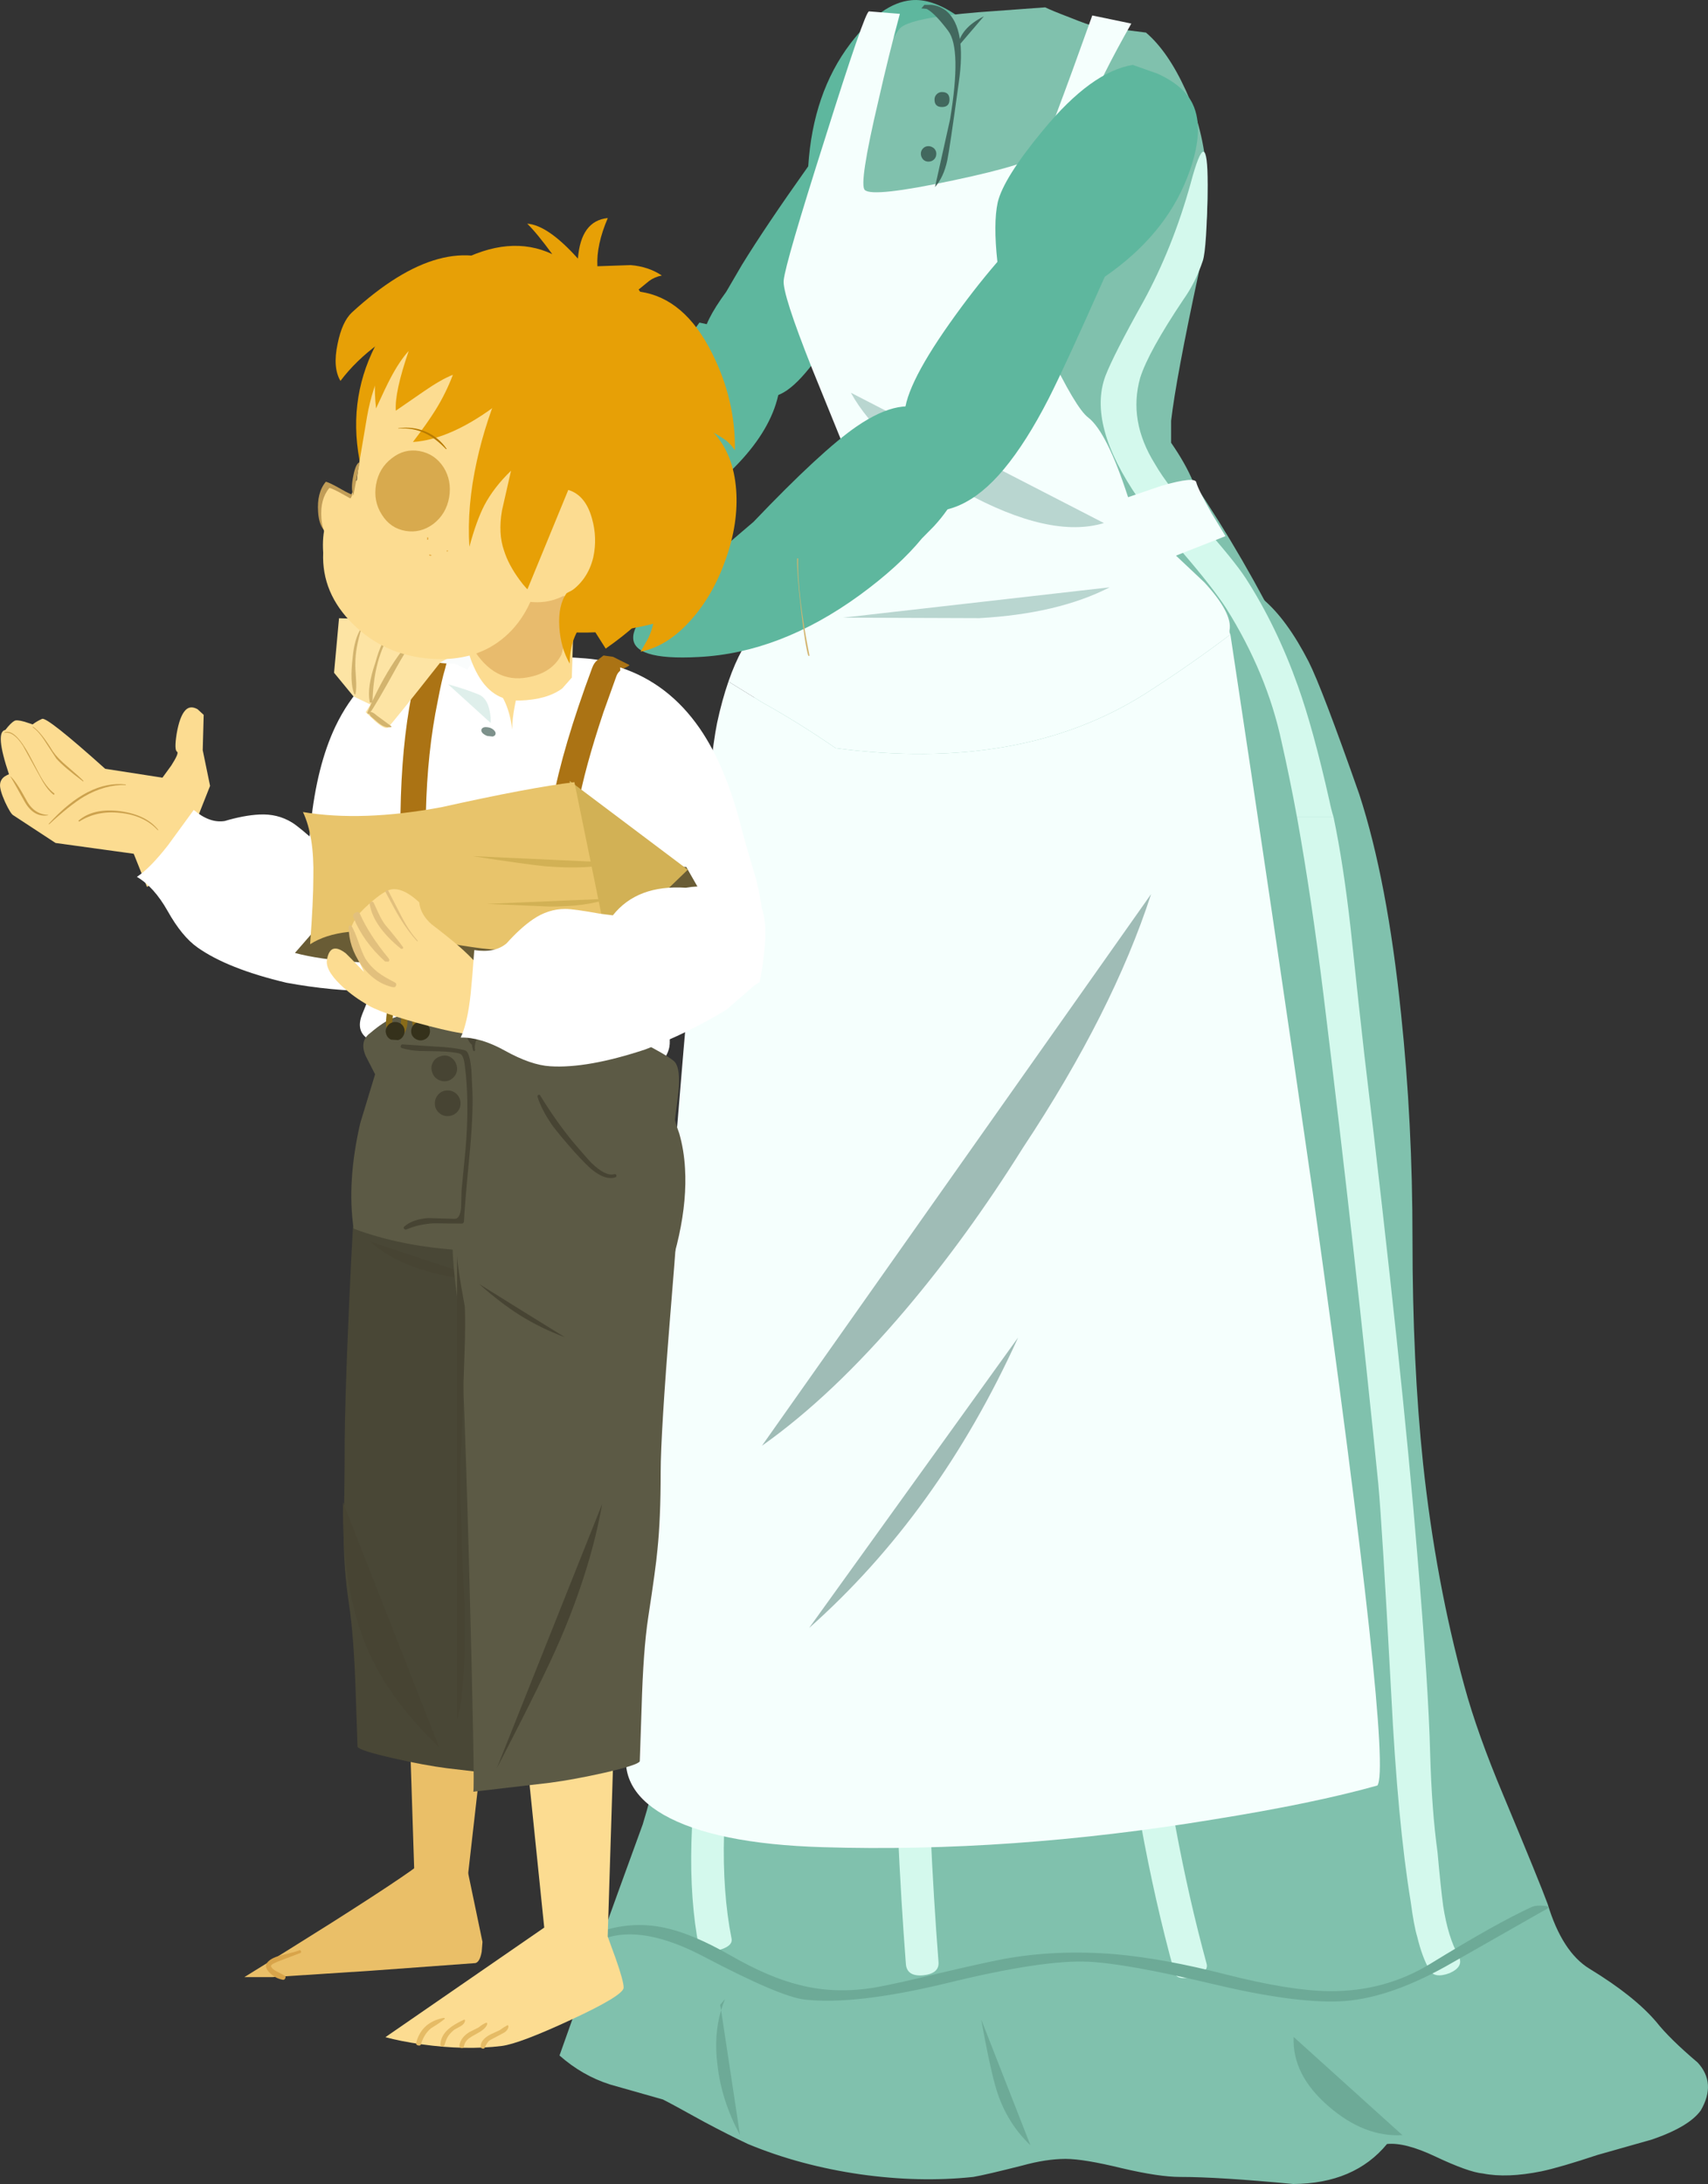 <?xml version="1.0" encoding="UTF-8" standalone="no"?>
<svg xmlns:xlink="http://www.w3.org/1999/xlink" height="1143.85px" width="894.75px" xmlns="http://www.w3.org/2000/svg">
  <rect width="100%" height="100%" fill="#333333" stroke="none"/>
  <g transform="matrix(1.0, 0.0, 0.0, 1.0, 194.7, 328.85)">
    <path d="M78.4 -80.0 Q67.05 -72.65 61.3 -68.2 51.2 -60.25 51.4 -53.1 51.05 -45.85 60.25 -35.65 69.15 -25.55 76.2 -24.25 L84.2 -26.05 Q121.3 -32.95 163.7 -62.3 213.95 -97.4 214.25 -132.6 L211.9 -139.35 212.1 -139.3 Q193.6 -155.65 171.7 -159.9 165.6 -150.8 151.7 -140.3 135.7 -129.05 128.85 -123.15 94.75 -93.7 78.4 -80.0" fill="#5eb79e" fill-rule="evenodd" stroke="none"/>
    <path d="M282.8 -328.75 Q293.35 -329.7 306.05 -321.05 312.45 -316.7 316.65 -312.25 324.8 -291.9 311.65 -254.2 300.65 -223.05 291.2 -213.75 286.2 -208.8 274.65 -202.55 L264.35 -197.3 Q257.05 -181.05 247.3 -163.6 227.5 -128.7 214.25 -122.5 200.4 -115.95 186.1 -130.8 174.15 -143.4 173.95 -152.2 173.85 -159.8 185.75 -176.05 L193.95 -190.1 Q206.4 -210.35 228.7 -241.75 231.15 -280.15 250.8 -306.05 267.0 -327.35 282.8 -328.75" fill="#5eb79e" fill-rule="evenodd" stroke="none"/>
    <path d="M440.8 -24.25 Q468.0 -26.8 490.85 17.7 497.75 31.3 517.35 87.1 532.1 132.3 539.25 202.15 545.25 258.9 545.25 320.0 545.25 385.25 550.8 437.8 557.45 499.6 572.45 554.25 579.15 578.9 592.75 611.2 611.9 657.05 616.05 668.35 623.65 693.5 637.95 702.25 661.45 716.55 673.0 730.15 679.9 738.9 694.65 751.4 704.55 762.2 696.25 776.5 690.05 785.05 670.7 791.7 L642.1 799.8 Q622.7 806.25 612.8 808.35 594.8 812.0 582.15 809.5 574.55 808.8 557.0 800.5 541.35 793.1 531.9 794.05 514.8 814.8 482.75 815.0 443.8 811.3 423.5 811.3 412.45 811.3 392.85 806.7 373.0 801.85 363.55 801.85 353.4 801.85 340.75 805.35 321.85 810.15 315.15 811.3 287.0 814.3 256.1 809.95 224.3 805.35 197.1 794.05 187.2 789.4 174.25 782.5 157.2 773.05 152.6 770.75 L124.95 762.9 Q110.4 758.3 98.4 747.7 116.85 695.6 142.0 626.65 158.6 572.45 162.3 500.05 167.1 418.0 174.25 258.65 184.4 121.95 212.55 20.25 L440.8 -24.25" fill="#80c1ad" fill-rule="evenodd" stroke="none"/>
    <path d="M378.35 -315.2 L405.6 -311.8 Q417.1 -302.05 426.45 -281.6 445.15 -240.75 433.25 -185.9 421.35 -130.6 418.8 -108.45 L418.8 -96.95 Q426.45 -85.9 430.3 -76.55 457.5 -36.15 478.8 7.25 521.3 93.65 504.3 139.55 497.9 155.3 452.4 160.85 408.6 163.4 409.45 164.25 L372.0 162.1 Q320.5 157.85 251.15 147.65 181.4 137.85 194.6 60.45 198.85 36.6 211.6 4.3 L224.35 -28.5 Q226.05 -38.7 240.95 -71.0 255.4 -101.25 254.55 -102.1 249.05 -110.15 238.0 -134.0 222.65 -167.15 223.5 -179.95 224.35 -194.4 247.75 -251.4 270.3 -306.7 276.7 -313.95 281.8 -319.5 317.95 -322.45 L352.85 -325.0 Q356.25 -323.3 365.2 -319.9 375.8 -315.65 378.35 -315.2" fill="#80c1ad" fill-rule="evenodd" stroke="none"/>
    <path d="M429.0 -232.7 Q437.95 -266.3 437.95 -232.25 437.5 -198.65 435.4 -192.25 431.55 -180.8 425.15 -171.85 406.9 -144.6 402.6 -131.0 396.25 -108.45 410.3 -85.9 417.1 -74.0 433.7 -55.7 451.55 -35.7 457.95 -25.9 474.1 -0.8 485.15 30.25 493.25 52.8 501.75 90.65 502.6 94.9 503.9 99.15 L484.75 99.15 Q480.9 78.3 476.65 59.6 469.0 23.85 447.7 -10.2 440.5 -21.25 425.15 -39.1 407.75 -58.7 401.75 -67.6 374.95 -106.35 384.35 -131.85 388.6 -142.9 404.3 -171.0 419.65 -199.1 429.0 -232.7" fill="#d4f9ed" fill-rule="evenodd" stroke="none"/>
    <path d="M397.95 -316.5 Q381.8 -288.0 375.4 -271.4 357.95 -223.75 340.1 -176.55 346.45 -161.65 354.1 -145.9 369.0 -114.85 375.4 -110.15 385.2 -102.5 396.25 -68.45 L413.7 -74.4 Q431.55 -79.55 432.0 -76.15 432.85 -72.7 440.05 -59.95 L447.3 -48.05 421.35 -37.85 436.25 -23.8 Q451.1 -7.65 449.4 1.3 L449.4 2.15 Q449.4 2.6 449.85 3.45 428.55 19.6 405.2 34.5 340.1 75.75 243.1 63.0 223.95 49.8 204.8 39.15 L186.9 28.1 Q193.3 9.4 203.5 -2.1 210.75 -11.05 217.15 -12.75 222.65 -39.1 222.65 -42.5 222.65 -44.65 234.55 -71.0 L246.5 -96.95 230.75 -135.7 Q215.0 -175.25 215.85 -182.05 216.7 -191.0 237.55 -256.5 258.4 -322.9 260.55 -322.9 L276.7 -321.6 Q270.75 -299.5 265.65 -276.95 255.0 -231.85 258.4 -229.3 262.65 -225.45 304.75 -234.4 346.9 -243.3 350.3 -248.85 354.55 -256.5 377.5 -320.75 L397.95 -316.5" fill="#f5fffd" fill-rule="evenodd" stroke="none"/>
    <path d="M484.75 99.15 L503.9 99.15 Q509.0 123.4 512.8 157.0 517.5 201.7 520.05 223.8 540.05 391.0 547.7 484.6 553.65 554.8 554.5 589.7 555.35 619.45 558.35 641.15 560.05 659.9 561.3 669.25 563.85 685.85 569.4 695.6 572.35 701.15 564.7 704.55 556.65 707.55 554.1 702.85 550.25 696.05 547.7 685.4 546.0 679.9 544.3 667.1 537.5 625.85 534.1 558.2 529.4 470.55 527.3 448.0 515.35 328.45 498.75 193.2 492.4 141.7 484.75 99.15" fill="#d4f9ed" fill-rule="evenodd" stroke="none"/>
    <path d="M251.05 -123.15 L383.6 -54.9 Q355.5 -46.4 309.85 -71.5 266.25 -95.5 251.05 -123.15" fill="#b9d6d0" fill-rule="evenodd" stroke="none"/>
    <path d="M293.25 -326.3 Q297.6 -325.85 301.1 -323.05 311.7 -314.05 307.55 -285.5 302.7 -250.2 301.55 -244.9 299.7 -236.15 295.1 -230.85 L302.95 -266.1 Q309.15 -303.25 302.0 -312.7 294.85 -322.15 290.7 -324.2 L287.95 -324.45 289.55 -326.3 293.25 -326.3" fill="#42685e" fill-rule="evenodd" stroke="none"/>
    <path d="M296.0 -279.5 Q297.15 -280.65 298.75 -280.65 302.7 -280.65 302.7 -276.7 302.7 -272.8 298.75 -272.8 294.85 -272.8 294.85 -276.7 294.85 -278.35 296.0 -279.5" fill="#42685e" fill-rule="evenodd" stroke="none"/>
    <path d="M288.85 -251.15 Q290.0 -252.3 291.65 -252.3 293.25 -252.3 294.6 -251.15 295.8 -249.95 295.8 -248.35 295.8 -246.5 294.6 -245.35 293.45 -244.2 291.65 -244.2 290.0 -244.2 288.85 -245.35 287.7 -246.75 287.7 -248.35 287.7 -249.95 288.85 -251.15" fill="#42685e" fill-rule="evenodd" stroke="none"/>
    <path d="M307.1 -304.4 Q308.25 -314.05 320.7 -320.3 L307.1 -304.4" fill="#42685e" fill-rule="evenodd" stroke="none"/>
    <path d="M246.9 -5.35 L386.6 -21.25 Q359.65 -7.4 318.35 -5.1 L246.9 -5.35" fill="#b9d6d0" fill-rule="evenodd" stroke="none"/>
    <path d="M383.15 375.3 Q383.15 370.7 391.7 369.35 400.0 367.95 400.0 373.25 400.45 564.15 437.35 699.5 438.75 704.1 430.2 706.4 421.65 708.7 420.5 704.1 400.0 629.65 391.0 541.1 383.4 466.85 383.15 375.3" fill="#d4f9ed" fill-rule="evenodd" stroke="none"/>
    <path d="M273.2 552.85 Q272.05 501.0 272.05 405.75 272.05 399.55 280.8 398.6 289.3 397.9 289.3 404.6 289.3 502.8 290.25 551.7 291.85 633.55 296.95 698.8 297.4 704.8 288.85 705.7 280.35 706.4 279.85 699.75 274.8 634.25 273.2 552.85" fill="#d4f9ed" fill-rule="evenodd" stroke="none"/>
    <path d="M187.2 506.05 Q194.55 469.15 197.35 445.2 197.8 441.25 206.3 439.9 214.6 438.25 214.15 442.65 211.4 466.4 204.0 503.05 192.95 558.4 192.0 564.4 178.9 637.95 188.55 686.6 189.25 690.75 180.7 692.8 172.4 695.1 171.5 691.2 161.8 642.1 174.95 567.85 176.1 561.4 187.2 506.05" fill="#d4f9ed" fill-rule="evenodd" stroke="none"/>
    <path d="M449.85 3.45 Q471.95 149.35 493.25 297.4 534.95 595.2 526.85 606.3 493.65 615.65 440.5 624.15 334.55 641.6 236.3 638.6 179.7 636.9 152.9 621.6 127.8 607.15 134.6 583.3 135.0 581.6 154.15 333.55 174.15 82.55 180.95 49.8 183.5 37.9 186.9 28.1 L204.8 39.15 Q223.95 49.8 243.1 63.0 340.1 75.75 405.2 34.5 428.55 19.6 449.85 3.45" fill="#f5fffd" fill-rule="evenodd" stroke="none"/>
    <path d="M145.7 -9.15 L200.0 -55.5 Q235.7 -92.9 254.05 -105.5 278.15 -122.0 292.7 -112.65 318.75 -96.1 306.15 -69.75 302.15 -61.55 294.7 -53.4 L288.25 -46.85 Q276.2 -32.15 255.5 -17.05 213.95 13.1 171.35 15.25 135.7 17.2 137.05 4.15 137.8 -2.25 145.7 -9.15" fill="#5eb79e" fill-rule="evenodd" stroke="none"/>
    <path d="M411.75 -290.25 Q425.5 -283.95 430.05 -274.5 436.85 -260.4 427.2 -235.75 415.35 -205.5 384.05 -183.9 363.3 -137.1 354.65 -120.1 343.0 -97.35 331.2 -83.15 319.95 -69.65 308.25 -64.4 301.2 -61.1 289.95 -60.25 285.0 -59.85 282.7 -76.1 282.5 -76.9 279.2 -109.8 277.9 -124.25 302.7 -159.4 315.05 -176.9 327.8 -191.7 325.6 -211.8 327.95 -222.8 330.95 -235.6 351.85 -260.8 377.05 -291.35 398.7 -294.85 L411.75 -290.25" fill="#5eb79e" fill-rule="evenodd" stroke="none"/>
    <path d="M554.45 699.75 Q589.05 678.5 607.5 670.0 610.05 668.85 614.4 669.3 618.55 669.75 613.95 671.85 L562.55 701.1 Q531.4 718.4 506.75 719.35 482.55 720.25 441.05 710.35 395.4 699.5 375.55 698.6 351.8 697.4 301.1 709.85 253.1 721.4 226.85 718.4 214.15 717.0 174.25 696.05 142.0 679.0 121.45 686.6 L115.0 686.8 Q112.25 685.45 117.55 683.6 135.55 676.9 153.5 680.8 167.8 683.8 187.65 695.1 208.15 706.9 224.3 710.8 243.2 715.65 264.4 711.95 275.95 709.85 297.6 704.55 320.2 699.25 330.8 697.2 358.5 692.1 389.6 694.65 415.2 696.95 447.5 705.25 481.15 713.8 501.65 714.0 530.7 714.25 554.45 699.75" fill="#6daa97" fill-rule="evenodd" stroke="none"/>
    <path d="M185.1 718.15 Q183.95 720.95 183.05 723.95 L192.95 789.4 Q183.25 771.2 181.2 753.0 179.1 737.3 183.05 723.95 L182.55 721.15 185.1 718.15" fill="#6daa97" fill-rule="evenodd" stroke="none"/>
    <path d="M345.1 794.7 Q331.5 781.8 326.45 762.65 323.45 751.85 319.3 728.8 L345.1 794.7" fill="#6daa97" fill-rule="evenodd" stroke="none"/>
    <path d="M539.95 789.4 Q520.1 790.55 501.45 774.45 482.1 757.85 483.0 738.0 L539.95 789.4" fill="#6daa97" fill-rule="evenodd" stroke="none"/>
    <path d="M279.65 357.1 Q241.35 402.3 204.45 428.35 L408.3 139.45 Q388.25 201.25 341.2 272.25 311.9 319.05 279.65 357.1" fill="#9fbcb6" fill-rule="evenodd" stroke="none"/>
    <path d="M229.15 523.8 L338.65 371.65 Q296.95 463.65 229.15 523.8" fill="#9fbcb6" fill-rule="evenodd" stroke="none"/>
    <path d="M222.9 -36.25 Q223.4 -36.7 223.4 -36.25 222.9 -18.0 229.35 14.5 L229.15 14.7 Q228.9 14.7 228.7 14.5 227.05 9.2 224.75 -10.9 222.7 -29.3 222.9 -36.25" fill="#d3b46e" fill-rule="evenodd" stroke="none"/>
    <path d="M22.85 667.8 L48.8 667.8 58.05 586.4 19.25 556.9 22.85 667.8" fill="#eabf68" fill-rule="evenodd" stroke="none"/>
    <path d="M90.95 310.6 L-8.5 299.4 Q-9.6 303.95 -11.8 353.9 -14.15 405.9 -14.15 431.0 -14.15 448.85 -14.7 473.4 -14.7 492.7 -11.95 510.85 -9.3 528.05 -8.35 558.25 L-7.4 586.0 Q-6.55 587.95 11.05 591.95 27.45 595.7 39.5 597.25 L79.7 601.95 Q78.6 601.95 81.9 482.4 85.25 361.25 87.45 347.25 89.7 334.35 90.5 321.15 L90.95 310.6" fill="#494736" fill-rule="evenodd" stroke="none"/>
    <path d="M-109.6 78.45 L-139.6 73.8 Q-170.05 46.5 -172.65 47.65 -175.55 48.95 -177.6 50.55 L-181.85 49.15 Q-186.15 47.95 -187.2 48.75 -189.0 49.7 -191.9 53.45 -197.5 54.4 -190.0 76.65 -191.2 77.15 -192.15 77.75 -194.4 79.3 -194.65 81.8 -195.0 84.55 -192.05 91.2 -189.15 97.35 -187.8 98.1 L-165.6 112.65 -124.65 118.3 -117.7 135.65 -88.55 118.35 -93.2 104.35 -84.65 82.75 -88.5 64.05 -88.0 45.55 -91.2 42.6 Q-95.15 40.4 -97.7 43.25 -100.6 46.45 -102.15 55.4 -103.5 64.0 -101.95 64.85 -100.75 65.5 -104.95 72.05 L-109.6 78.45" fill="#fcdc91" fill-rule="evenodd" stroke="none"/>
    <path d="M-111.95 105.75 Q-117.9 98.2 -132.2 96.75 -146.25 95.4 -153.25 101.1 L-111.95 105.75" fill="#fcdc91" fill-rule="evenodd" stroke="none"/>
    <path d="M-112.05 105.95 L-111.75 105.85 Q-118.0 97.9 -131.7 96.0 -145.6 94.25 -153.4 100.8 -153.7 100.95 -153.55 101.2 -153.4 101.5 -153.1 101.4 -143.95 95.55 -131.75 96.9 -119.3 98.15 -112.05 105.95" fill="#cca24e" fill-rule="evenodd" stroke="none"/>
    <path d="M-128.75 82.3 L-128.85 82.0 Q-148.4 79.75 -169.15 102.6 L-169.05 102.95 Q-158.25 92.95 -150.75 88.4 -139.65 81.95 -128.75 82.3" fill="#cca24e" fill-rule="evenodd" stroke="none"/>
    <path d="M-189.45 77.6 Q-188.8 78.3 -181.75 91.1 -177.0 99.35 -169.6 98.15 -169.4 98.2 -169.5 97.95 -177.05 97.65 -181.0 89.95 -186.65 79.65 -189.45 77.6" fill="#cca24e" fill-rule="evenodd" stroke="none"/>
    <path d="M-192.25 54.95 Q-187.6 54.1 -182.65 61.75 L-176.45 73.0 -172.2 80.65 Q-169.4 85.3 -166.65 87.35 -166.2 87.5 -166.2 86.75 -170.5 83.65 -174.6 75.65 -180.5 64.25 -181.3 63.25 -187.6 52.9 -192.35 54.7 -192.5 55.1 -192.25 54.95" fill="#cca24e" fill-rule="evenodd" stroke="none"/>
    <path d="M-177.35 51.8 L-177.65 51.95 Q-174.1 54.5 -170.85 59.8 L-165.15 68.5 Q-161.3 72.85 -151.25 80.35 -151.15 80.65 -150.95 80.2 -152.6 78.35 -159.3 72.65 -164.55 68.25 -167.0 64.7 -173.15 54.6 -177.35 51.8" fill="#cca24e" fill-rule="evenodd" stroke="none"/>
    <path d="M-106.7 113.85 Q-116.1 125.9 -123.0 130.4 -114.05 135.6 -106.9 148.25 -99.4 161.65 -91.2 167.4 -75.45 178.55 -44.65 185.85 -20.85 190.25 2.25 190.3 L21.0 187.2 23.7 187.2 Q39.35 175.15 41.6 156.85 44.15 138.45 -14.6 115.7 -18.4 116.25 -22.45 117.7 L-27.65 113.55 Q-38.0 104.2 -41.7 101.95 -49.3 97.25 -58.85 97.75 -66.9 98.15 -77.0 101.15 -84.85 102.4 -93.2 95.35 L-106.7 113.85" fill="#ffffff" fill-rule="evenodd" stroke="none"/>
    <path d="M143.2 33.45 Q136.0 23.6 123.5 18.05 116.05 14.6 68.6 15.0 44.75 15.15 22.6 15.95 9.0 28.75 4.95 104.45 2.9 142.3 3.6 177.5 L1.35 185.15 Q-1.55 194.3 -4.9 202.2 -8.2 210.25 -2.95 214.55 6.5 219.65 13.55 224.4 22.3 230.35 83.6 233.25 L143.2 235.05 Q146.0 233.55 148.9 230.75 154.85 225.2 155.95 219.5 157.05 213.7 152.8 197.6 L148.35 182.8 Q147.8 161.3 147.8 135.9 147.8 85.45 150.4 67.0 153.35 47.15 143.2 33.45" fill="#ffffff" fill-rule="evenodd" stroke="none"/>
    <path d="M117.4 185.25 L16.9 158.8 Q16.2 161.55 26.3 169.2 33.8 174.85 40.9 179.05 57.4 187.75 78.3 188.9 95.65 189.7 117.4 185.25" fill="#dfefeb" fill-rule="evenodd" stroke="none"/>
    <path d="M52.95 139.4 Q57.65 139.25 76.25 136.35 L31.3 133.0 Q39.1 139.65 52.95 139.4" fill="#dfefeb" fill-rule="evenodd" stroke="none"/>
    <path d="M61.4 29.3 Q66.8 31.65 70.15 39.55 72.75 45.65 73.6 53.25 73.6 47.85 75.0 40.65 L77.5 28.3 71.5 28.85 65.4 29.0 61.4 29.3" fill="#fcdc91" fill-rule="evenodd" stroke="none"/>
    <path d="M56.0 34.85 Q48.65 31.9 40.05 29.55 L62.35 49.8 Q62.5 46.75 61.8 43.45 60.45 36.65 56.0 34.85" fill="#dfefeb" fill-rule="evenodd" stroke="none"/>
    <path d="M57.5 53.25 Q57.25 54.1 58.05 55.05 59.05 56.05 60.55 56.6 L63.35 56.9 Q64.6 56.6 64.85 55.75 65.15 54.8 64.3 53.85 63.5 52.85 61.95 52.3 58.2 51.35 57.5 53.25" fill="#7d918b" fill-rule="evenodd" stroke="none"/>
    <path d="M63.2 342.65 L-0.7 321.45 Q10.5 331.7 29.5 337.1 42.95 340.85 63.2 342.65" fill="#474433" fill-rule="evenodd" stroke="none"/>
    <path d="M56.15 205.65 Q54.9 205.5 53.9 210.5 L52.55 215.8 43.25 202.9 35.6 202.2 15.65 203.15 Q10.8 203.85 5.65 207.3 2.9 209.1 -0.7 212.15 -6.55 216.35 -3.1 224.25 L1.8 233.8 -6.0 259.45 Q-13.05 290.1 -9.45 314.65 14.8 323.8 45.75 325.85 63.2 327.0 75.55 325.85 77.05 325.75 112.55 344.3 146.4 362.05 147.65 359.0 166.1 315.35 164.15 283.05 163.6 273.3 161.1 264.7 158.75 258.2 158.9 257.4 160.7 243.95 160.95 240.05 161.5 229.65 158.3 226.85 154.15 223.4 138.9 215.65 118.8 205.4 103.55 202.05 93.45 199.85 76.5 202.45 L56.15 205.65" fill="#5c5a45" fill-rule="evenodd" stroke="none"/>
    <path d="M126.85 582.8 L81.1 590.15 90.4 680.7 7.2 738.1 Q14.8 740.2 26.2 741.85 49.05 745.05 68.2 742.7 77.6 741.45 104.5 728.95 132.0 716.2 132.0 712.15 132.0 708.7 127.8 696.8 L123.65 685.4 126.85 582.8" fill="#fcdc91" fill-rule="evenodd" stroke="none"/>
    <path d="M71.65 732.7 Q71.65 731.45 70.85 732.0 69.45 732.7 66.95 734.5 L62.35 736.6 Q57.1 739.35 57.1 742.95 57.1 743.8 57.95 744.05 58.9 744.35 59.3 743.5 60.55 740.45 62.25 739.5 L66.25 737.4 69.6 735.6 Q71.4 734.35 71.65 732.7" fill="#e5bb65" fill-rule="evenodd" stroke="none"/>
    <path d="M60.55 731.15 Q60.55 730.35 59.85 730.6 58.35 731.15 55.85 733.1 L51.15 735.45 Q46.7 738.25 46.0 742.25 45.75 743.35 47.0 743.8 48.1 744.05 48.35 742.8 48.8 740.45 50.85 738.8 52.1 737.85 55.0 736.3 60.0 733.65 60.55 731.15" fill="#e5bb65" fill-rule="evenodd" stroke="none"/>
    <path d="M48.9 729.5 Q49.05 729.25 48.8 729.1 48.65 728.8 48.35 728.95 42.95 731.45 40.3 733.8 36.3 737.25 36.0 741.85 36.0 742.7 36.85 742.95 37.7 743.1 38.1 742.4 38.95 739.5 39.75 738.1 40.75 736.3 43.25 734.2 L46.7 732.3 Q48.65 731.15 48.9 729.5" fill="#e5bb65" fill-rule="evenodd" stroke="none"/>
    <path d="M38.1 728.65 Q38.4 728.55 38.25 728.1 L37.7 728.0 Q26.3 730.2 23.4 740.75 23.0 742.1 24.25 742.4 25.65 742.8 25.9 741.55 27.55 736.3 31.15 733.4 35.9 730.5 38.1 728.65" fill="#e5bb65" fill-rule="evenodd" stroke="none"/>
    <path d="M42.15 318.25 L42.55 328.8 Q43.35 341.95 45.45 354.85 47.65 368.85 51.0 489.9 54.2 609.55 53.2 609.55 L93.45 604.85 Q105.9 603.2 122.0 599.6 139.6 595.55 140.45 593.6 L141.4 565.75 Q142.25 535.5 144.85 518.35 148.9 492.0 149.7 482.85 151.4 466.6 151.4 442.2 151.4 422.4 156.4 360.25 161.1 303.0 160.7 300.8 L42.15 318.25" fill="#5c5a45" fill-rule="evenodd" stroke="none"/>
    <path d="M16.45 218.15 Q15.5 218.0 15.25 218.95 14.95 219.8 15.9 220.1 19.8 221.3 25.2 221.6 L34.8 221.75 Q42.95 222.0 46.15 223.0 47.95 223.55 48.65 228.1 L49.35 233.95 Q51.0 251.4 49.2 272.75 L47.1 294.55 46.85 303.55 Q46.3 309.65 43.35 309.5 L29.65 309.1 Q21.6 309.65 17.05 313.55 16.45 314.1 17.05 314.8 17.6 315.35 18.3 315.05 24.5 312.3 32.55 311.85 L47.25 312.0 Q48.1 312.0 48.35 310.9 48.65 303.15 51.15 277.2 53.2 256.25 52.8 243.35 L52.25 231.7 Q51.4 222.15 49.05 221.3 42.95 219.65 32.85 219.25 L16.45 218.15" fill="#474433" fill-rule="evenodd" stroke="none"/>
    <path d="M42.55 201.75 Q42.15 201.75 42.4 202.2 45.75 205.65 49.2 212.85 L50.7 216.05 Q51.85 218.15 53.1 218.55 L53.65 218.4 Q54.35 217.85 52.95 215.1 L51.0 211.75 Q48.65 207.45 47.55 206.05 45.3 203.0 42.55 201.75" fill="#474433" fill-rule="evenodd" stroke="none"/>
    <path d="M53.75 221.75 L54.2 221.2 Q53.5 218.4 55.7 213.7 56.7 211.9 57.25 211.05 58.05 209.55 58.05 208.3 58.05 207.85 57.65 207.75 57.25 207.45 56.95 207.75 54.2 209.0 52.8 214.4 51.95 217.6 53.2 221.45 L53.75 221.75" fill="#474433" fill-rule="evenodd" stroke="none"/>
    <path d="M44.35 228.65 Q43.5 226.05 41.0 224.65 38.65 223.4 36.0 224.4 33.25 225.2 32.0 227.7 30.75 230.2 31.75 232.85 32.55 235.45 35.05 236.7 37.55 237.95 40.2 237.15 42.8 236.15 44.05 233.8 45.3 231.3 44.35 228.65" fill="#474433" fill-rule="evenodd" stroke="none"/>
    <path d="M46.55 249.05 Q46.55 246.3 44.6 244.2 42.55 242.25 39.75 242.25 37.0 242.25 35.05 244.2 33.1 246.3 33.1 249.05 33.1 251.85 35.05 253.75 37.0 255.7 39.75 255.7 42.55 255.7 44.6 253.75 46.55 251.85 46.55 249.05" fill="#474433" fill-rule="evenodd" stroke="none"/>
    <path d="M65.55 597.25 Q89.8 550.65 98.7 530.0 114.8 492.55 120.75 458.85 L65.55 597.25" fill="#474433" fill-rule="evenodd" stroke="none"/>
    <path d="M35.35 586.25 L-15.0 458.0 Q-15.7 504.05 -1.85 535.65 9.7 561.85 35.35 586.25" fill="#474433" fill-rule="evenodd" stroke="none"/>
    <path d="M-18.95 51.55 Q-6.6 25.75 17.05 13.6 L24.05 80.45 Q18.9 96.5 19.45 126.4 20.15 167.75 19.55 175.1 L15.85 175.65 Q7.6 182.4 -11.85 176.9 -30.85 171.5 -33.55 163.15 -37.45 153.85 -35.55 133.35 -32.55 110.9 -31.95 103.3 -28.8 72.25 -18.95 51.55" fill="#ffffff" fill-rule="evenodd" stroke="none"/>
    <path d="M38.4 21.65 L39.5 17.35 Q39.2 17.65 39.75 16.55 40.75 14.7 41.85 14.6 L27.15 11.8 29.5 12.5 Q25.5 11.4 20.9 35.25 15.65 61.75 15.1 96.95 14.25 135.5 13.4 155.45 L12.45 176.7 25.75 177.5 Q27.55 146.85 28.4 97.1 29.1 64.9 34.65 38.15 36.7 27.2 38.4 21.65" fill="#ab7314" fill-rule="evenodd" stroke="none"/>
    <path d="M47.65 -40.6 Q50.4 -32.3 50.0 -21.3 49.85 -17.25 48.05 -2.05 L59.45 -18.2 Q66.3 -27.55 73.2 -32.95 73.4 -19.6 65.45 -3.6 61.15 5.65 50.1 21.85 46.75 20.35 43.55 18.65 21.05 19.4 8.35 2.1 -4.65 -15.85 7.2 -36.15 14.55 -25.75 17.6 -7.15 19.4 -19.05 20.85 -25.0 23.45 -35.35 28.5 -41.35 29.6 -16.6 31.05 -4.75 33.65 -10.8 37.55 -23.65 41.65 -35.0 47.65 -40.6" fill="#fafcfc" fill-rule="evenodd" stroke="none"/>
    <path d="M36.0 18.05 Q10.85 50.0 8.55 52.15 7.1 53.45 1.95 49.0 L-3.15 44.15 8.85 25.1 Q21.95 4.35 28.65 -3.8 L33.25 -8.45 Q37.4 -10.3 51.85 -6.85 65.6 -3.4 69.55 -0.2 L36.0 18.05" fill="#fde4a4" fill-rule="evenodd" stroke="none"/>
    <path d="M-19.7 23.5 L-17.1 -5.05 Q5.65 -4.3 28.65 -3.8 L3.6 42.2 -9.55 35.85 -19.7 23.5" fill="#fde4a4" fill-rule="evenodd" stroke="none"/>
    <path d="M28.35 -1.6 L28.7 -1.25 Q20.85 6.35 12.8 21.1 2.45 39.9 -1.15 44.9 L-2.0 45.05 Q-2.35 44.7 -2.3 44.35 10.8 13.7 28.35 -1.6" fill="#d3b46e" fill-rule="evenodd" stroke="none"/>
    <path d="M9.9 1.65 Q10.25 1.3 10.25 2.0 1.0 16.25 0.45 38.5 0.4 39.15 -0.25 39.15 -1.1 39.3 -1.05 38.6 -2.5 31.0 1.9 18.3 5.1 6.45 9.9 1.65" fill="#d3b46e" fill-rule="evenodd" stroke="none"/>
    <path d="M-5.45 0.05 Q-5.15 0.05 -5.3 0.2 -8.6 10.9 -8.55 18.75 -8.65 20.5 -8.2 26.7 -7.85 31.65 -8.45 34.55 -8.5 34.9 -8.85 34.9 L-9.2 34.5 Q-11.5 28.45 -9.95 15.45 -9.1 5.7 -5.45 0.05" fill="#d3b46e" fill-rule="evenodd" stroke="none"/>
    <path d="M-2.15 44.2 L-1.95 44.0 0.1 44.15 Q1.1 44.5 2.75 45.95 L10.1 51.35 Q10.75 52.05 10.05 52.0 6.6 52.6 2.65 49.0 L-0.5 46.3 Q-1.45 44.55 -2.15 44.2" fill="#d3b46e" fill-rule="evenodd" stroke="none"/>
    <path d="M121.45 44.1 L128.1 25.55 Q129.05 22.65 132.0 21.25 134.9 20.0 135.05 19.45 L126.45 15.15 121.45 14.45 118.25 16.95 Q116.6 18.05 115.5 20.95 99.95 62.85 94.8 91.0 93.55 97.9 91.75 111.1 L82.75 177.1 96.05 178.9 105.1 112.9 Q106.75 100.4 108.0 93.5 111.6 73.5 121.45 44.1" fill="#ab7314" fill-rule="evenodd" stroke="none"/>
    <path d="M82.05 163.9 L85.1 187.65 98.3 186.8 101.35 162.65 82.05 163.9" fill="#896b19" fill-rule="evenodd" stroke="none"/>
    <path d="M9.95 166.0 L13.0 189.7 26.2 188.9 29.1 164.75 9.95 166.0" fill="#896b19" fill-rule="evenodd" stroke="none"/>
    <path d="M21.75 183.9 Q21.6 183.6 21.35 183.6 21.05 183.6 20.9 183.9 19.25 189.45 20.35 199.95 21.2 208.7 22.85 212.45 L23.55 212.75 Q24.1 212.75 24.25 212.15 24.65 209.25 24.25 205.1 23.55 200.4 23.4 198.05 L22.7 190.95 Q22.3 186.65 21.75 183.9" fill="#896b19" fill-rule="evenodd" stroke="none"/>
    <path d="M101.35 197.35 Q97.85 186.8 97.15 183.75 96.9 182.5 95.5 182.8 94.1 182.9 94.25 184.15 94.8 187.9 97.45 194.85 100.2 201.9 100.8 205.5 102.7 215.5 99.4 217.05 99.25 217.05 99.25 217.6 99.65 218.55 100.8 218.85 101.9 219.1 102.6 218.25 104.4 216.2 104.4 211.2 104.25 205.5 101.35 197.35" fill="#896b19" fill-rule="evenodd" stroke="none"/>
    <path d="M91.75 192.35 L92.45 186.95 Q92.6 183.35 91.05 182.1 90.1 181.1 89.25 182.2 88.7 183.2 88.85 184.7 L89.0 187.5 Q88.7 193.45 87.75 197.2 86.2 203.7 84.85 206.05 83.45 208.45 81.9 209.25 79.85 210.25 79.0 207.3 L78.75 207.05 78.45 207.2 Q77.2 209.25 77.9 210.8 78.6 212.45 80.95 212.6 83.05 212.75 85.1 210.65 86.9 209.0 87.9 206.65 90.95 200.25 91.75 192.35" fill="#896b19" fill-rule="evenodd" stroke="none"/>
    <path d="M87.45 182.2 Q87.35 181.8 86.9 181.8 86.5 181.8 86.2 182.1 84.55 184.45 83.45 188.75 L81.5 195.65 Q78.45 205.4 78.3 210.25 78.3 210.65 78.75 210.8 79.3 210.95 79.4 210.5 82.6 204.8 85.55 194.7 88.15 185.95 87.45 182.2" fill="#896b19" fill-rule="evenodd" stroke="none"/>
    <path d="M94.95 180.7 Q94.7 180.4 94.4 180.55 94.1 180.7 94.1 181.0 93.7 185.4 94.55 192.05 L96.35 203.15 97.45 210.95 Q98.3 215.2 100.1 218.15 100.35 218.7 100.9 218.55 101.45 218.4 101.45 217.7 101.75 213.3 100.8 206.75 99.4 199.3 99.0 195.65 L97.75 187.9 Q96.9 183.45 94.95 180.7" fill="#896b19" fill-rule="evenodd" stroke="none"/>
    <path d="M25.05 186.8 L23.95 186.65 Q23.4 186.95 23.4 187.5 23.4 190.25 25.2 195.65 26.85 200.95 27.0 203.7 27.3 208.15 26.75 209.7 L25.9 211.05 Q25.5 211.9 25.5 212.6 L26.05 213.15 Q26.6 213.7 27.15 213.15 30.6 210.95 29.9 202.75 29.1 191.5 25.05 186.8" fill="#896b19" fill-rule="evenodd" stroke="none"/>
    <path d="M30.35 209.7 Q29.65 207.75 27.85 206.75 26.05 205.95 24.1 206.5 22.15 207.2 21.2 209.0 20.35 210.8 20.9 212.75 21.6 214.65 23.4 215.5 25.35 216.45 27.15 215.8 29.1 215.2 30.05 213.4 30.9 211.6 30.35 209.7" fill="#35311b" fill-rule="evenodd" stroke="none"/>
    <path d="M85.95 208.55 Q85.25 206.65 83.45 205.65 81.65 204.8 79.7 205.4 77.75 206.05 76.8 207.85 75.8 209.7 76.5 211.6 77.05 213.55 79.0 214.55 L82.75 214.8 Q84.7 214.1 85.55 212.3 86.5 210.5 85.95 208.55" fill="#35311b" fill-rule="evenodd" stroke="none"/>
    <path d="M104.95 212.75 Q104.25 210.8 102.45 209.8 100.8 209.0 98.85 209.55 96.9 210.25 95.95 212.05 94.95 213.85 95.65 215.8 96.2 217.7 98.15 218.7 99.95 219.65 101.9 218.95 103.85 218.4 104.8 216.45 105.65 214.65 104.95 212.75" fill="#35311b" fill-rule="evenodd" stroke="none"/>
    <path d="M18.15 187.75 Q17.85 187.2 17.15 187.2 16.6 187.35 16.35 187.9 15.25 190.8 15.25 195.1 L15.5 202.35 Q15.5 207.05 14.95 208.7 14.1 211.35 12.45 210.35 10.8 209.55 10.8 207.05 10.8 201.75 13.85 191.5 L14.95 186.65 Q15.25 183.9 14.4 181.65 14.1 180.85 13.15 181.0 12.3 181.1 12.2 182.1 12.05 184.3 8.15 200.4 5.65 215.2 12.85 215.2 15.35 215.2 17.05 212.45 18.4 210.25 18.7 207.6 L18.95 202.05 18.85 196.5 18.95 192.05 Q18.95 189.55 18.15 187.75" fill="#896b19" fill-rule="evenodd" stroke="none"/>
    <path d="M17.05 209.7 Q16.35 207.75 14.55 206.9 12.75 206.05 10.8 206.65 8.85 207.3 7.9 209.1 6.9 210.8 7.6 212.75 8.15 214.65 10.1 215.65 L13.85 215.9 Q15.8 215.35 16.75 213.4 17.6 211.6 17.05 209.7" fill="#35311b" fill-rule="evenodd" stroke="none"/>
    <path d="M56.25 343.6 Q67.35 353.45 77.2 359.7 88.45 366.8 101.2 371.5 78.75 357.65 56.25 343.6" fill="#474433" fill-rule="evenodd" stroke="none"/>
    <path d="M46.4 454.7 Q46.0 445.1 46.85 429.3 47.95 410.6 47.95 403.8 47.95 398.55 48.65 379.65 49.2 364.55 48.8 355.55 46.7 344.05 45.85 338.35 45.05 333.35 44.75 329.05 L44.75 571.85 Q49.35 557.55 48.65 513.35 46.7 466.05 46.4 454.7" fill="#474433" fill-rule="evenodd" stroke="none"/>
    <path d="M171.9 52.7 Q155.55 29.0 130.15 20.7 L133.8 88.2 Q141.4 103.35 145.55 133.15 151.4 174.3 153.2 181.55 L156.95 181.55 Q166.2 186.95 184.65 178.35 202.7 170.0 204.1 161.3 206.45 151.45 201.3 131.35 194.8 109.55 193.0 102.1 184.95 71.7 171.9 52.7" fill="#ffffff" fill-rule="evenodd" stroke="none"/>
    <path d="M-8.25 141.5 Q-19.3 146.6 -25.65 153.55 L-40.2 170.25 Q-15.25 176.95 41.8 176.25 96.4 175.55 123.05 184.4 137.7 182.35 150.15 164.0 166.6 139.75 171.1 136.25 L164.8 125.2 143.5 124.5 Q127.4 129.55 105.5 131.45 L64.85 133.6 Q17.65 132.1 -8.25 141.5" fill="#695c35" fill-rule="evenodd" stroke="none"/>
    <path d="M103.7 80.1 L107.6 127.15 Q112.4 173.7 117.45 170.8 122.35 168.0 144.5 147.0 L165.6 126.65 103.7 80.1" fill="#d2b155" fill-rule="evenodd" stroke="none"/>
    <path d="M16.15 160.35 Q52.0 168.05 65.95 168.55 100.9 167.45 123.85 167.2 L106.2 80.8 Q82.65 83.65 36.6 93.9 -4.95 101.65 -36.0 96.45 -30.05 108.95 -30.55 130.6 -30.55 142.85 -32.25 165.7 -16.4 155.45 16.15 160.35" fill="#e8c46b" fill-rule="evenodd" stroke="none"/>
    <path d="M128.05 123.0 L52.85 119.55 Q81.5 123.95 90.9 124.85 113.85 126.7 128.05 123.0" fill="#d2b155" fill-rule="evenodd" stroke="none"/>
    <path d="M124.05 141.85 L60.5 144.55 93.05 145.95 Q112.0 146.05 124.05 141.85" fill="#d2b155" fill-rule="evenodd" stroke="none"/>
    <path d="M31.4 155.25 Q39.75 161.6 45.5 166.55 56.35 175.9 65.55 188.9 L57.3 210.8 Q57.65 215.75 30.1 208.55 3.6 201.65 -3.65 196.55 -10.8 192.25 -16.45 186.8 -24.75 178.7 -23.3 173.25 -21.55 164.3 -13.55 170.45 -13.0 170.85 -4.0 180.2 -10.75 166.4 -11.15 162.95 -12.35 155.1 -3.9 146.95 5.5 138.0 10.1 137.0 16.35 135.8 24.9 143.7 25.55 150.1 31.4 155.25" fill="#fcdc91" fill-rule="evenodd" stroke="none"/>
    <path d="M24.0 163.7 Q24.3 164.6 23.7 164.0 19.1 159.0 14.7 151.8 12.25 147.8 7.35 138.5 6.95 137.9 7.65 137.45 8.35 137.15 8.75 137.75 L15.6 151.1 Q19.7 159.0 24.0 163.7" fill="#e2c07d" fill-rule="evenodd" stroke="none"/>
    <path d="M16.4 167.15 Q16.7 167.65 16.3 168.0 L15.4 168.1 Q0.9 156.35 -1.0 144.8 -1.2 143.8 -0.3 143.55 0.6 143.05 1.05 143.95 L3.75 149.8 Q5.45 153.35 7.05 155.45 13.45 163.05 16.4 167.15" fill="#e2c07d" fill-rule="evenodd" stroke="none"/>
    <path d="M8.85 173.05 Q9.65 174.05 8.85 174.8 L7.05 174.75 Q-4.45 164.35 -9.55 151.65 -10.2 150.0 -8.5 149.15 -6.95 148.2 -6.1 149.85 -1.5 160.45 8.85 173.05" fill="#e2c07d" fill-rule="evenodd" stroke="none"/>
    <path d="M-11.35 155.85 Q-10.8 155.7 -10.5 156.15 -8.9 158.85 -6.9 164.6 -4.9 170.3 -3.35 173.15 -0.6 177.45 3.55 180.6 6.4 182.75 12.25 185.75 13.25 186.35 12.7 187.5 12.4 188.35 11.15 188.2 1.4 186.05 -5.5 176.45 -12.05 167.0 -12.05 156.55 -11.9 155.85 -11.35 155.85" fill="#e2c07d" fill-rule="evenodd" stroke="none"/>
    <path d="M101.45 147.2 Q92.45 147.2 84.5 152.65 77.8 157.25 70.7 165.2 64.6 170.4 53.75 168.75 52.7 183.6 51.85 191.75 50.2 207.0 46.65 214.55 57.1 214.35 69.85 221.45 83.45 229.0 93.5 229.6 112.95 230.85 143.3 220.8 166.1 212.05 185.95 199.9 L200.4 187.35 203.3 185.45 Q209.8 150.95 201.85 142.8 194.1 134.45 185.95 138.4 176.75 134.0 164.6 136.1 139.1 134.45 126.35 150.55 L119.65 149.7 Q105.85 147.2 101.45 147.2 M185.95 155.55 L185.95 155.95 185.75 155.95 185.95 155.55 M181.35 165.8 L180.3 164.95 181.35 164.35 181.35 165.8" fill="#ffffff" fill-rule="evenodd" stroke="none"/>
    <path d="M54.35 699.3 Q56.7 698.7 57.65 693.3 L58.05 688.2 49.75 648.4 28.4 644.65 Q25.5 648.65 -20.8 678.05 -44.1 692.75 -66.7 706.65 L-52.0 706.65 -0.3 703.3 54.35 699.3" fill="#eabf68" fill-rule="evenodd" stroke="none"/>
    <path d="M-37.35 694.0 Q-36.75 693.75 -37.05 693.05 -37.35 692.35 -37.9 692.6 -39.4 693.3 -45.9 694.85 -51.05 695.95 -53.55 697.9 -57.15 700.65 -53.55 704.25 -50.5 707.3 -46.75 708.0 -45.9 708.3 -45.35 707.45 -44.8 706.5 -45.5 705.95 -45.9 705.65 -49.4 703.85 -52.0 702.6 -52.7 701.1 -53.0 700.4 -51.45 699.55 L-49.4 698.6 -37.35 694.0" fill="#d8a44a" fill-rule="evenodd" stroke="none"/>
    <path d="M86.9 245.6 Q89.0 252.5 94.95 261.0 98.85 266.1 106.3 274.55 113.0 281.9 115.75 284.0 122.55 289.4 127.7 287.75 128.35 287.45 128.25 286.75 127.95 285.95 127.1 286.1 122.55 287.45 114.9 280.0 113.0 278.05 105.2 268.9 96.05 257.65 88.3 244.9 88.0 244.35 87.35 244.6 86.75 244.9 86.9 245.6" fill="#474433" fill-rule="evenodd" stroke="none"/>
    <path d="M140.65 -176.05 Q163.9 -172.7 178.25 -144.0 190.65 -119.45 190.3 -93.0 188.2 -96.1 185.65 -98.2 183.8 -99.55 179.1 -102.3 189.55 -91.0 190.95 -72.25 192.2 -54.9 185.55 -36.15 179.05 -17.4 167.45 -4.35 155.1 9.65 140.9 12.45 L144.95 5.3 Q146.85 1.15 147.45 -2.15 113.6 6.5 78.15 -1.1 38.75 -9.35 19.3 -34.3 -2.65 -61.5 -7.1 -92.3 -11.95 -125.9 6.0 -155.0 20.25 -178.15 44.6 -191.35 72.35 -206.25 94.6 -195.75 86.65 -206.65 81.5 -211.7 92.3 -210.95 108.05 -193.4 109.6 -213.25 123.7 -214.65 117.65 -200.55 118.25 -189.4 L135.65 -190.0 Q145.0 -189.25 152.0 -184.55 148.3 -183.85 145.35 -181.7 L139.85 -177.2 140.65 -176.05" fill="#e7a006" fill-rule="evenodd" stroke="none"/>
    <path d="M106.25 -18.55 L49.9 -7.55 49.6 6.7 Q50.6 14.75 54.6 22.65 62.6 38.6 77.75 38.05 92.0 37.55 99.85 31.7 L104.85 26.05 106.25 -18.55" fill="#fcdc91" fill-rule="evenodd" stroke="none"/>
    <path d="M43.75 -26.75 Q43.9 -19.4 44.2 -12.0 46.2 -1.75 51.6 8.2 62.45 28.1 79.45 26.25 94.0 24.5 99.4 14.05 L107.4 -15.45 43.75 -26.75" fill="#e8bb6d" fill-rule="evenodd" stroke="none"/>
    <path d="M106.15 -146.25 Q116.75 -140.9 128.6 -129.4 144.7 -120.75 131.85 -78.6 121.85 -45.5 106.7 -22.3 110.45 -38.65 108.65 -55.35 105.15 -89.45 82.05 -130.95 85.25 -156.9 106.15 -146.25" fill="#e7a006" fill-rule="evenodd" stroke="none"/>
    <path d="M30.8 16.15 Q6.85 14.35 -9.6 -1.8 -26.3 -18.15 -25.4 -39.35 -26.55 -56.9 -17.95 -63.55 -13.55 -66.3 -11.85 -68.0 -9.25 -70.9 -9.5 -75.95 7.6 -90.4 27.95 -86.8 55.1 -82.2 72.15 -69.3 92.45 -53.9 88.65 -32.25 84.45 -8.05 69.85 4.6 54.6 17.9 30.8 16.15" fill="#fcdc91" fill-rule="evenodd" stroke="none"/>
    <path d="M68.45 -169.65 Q97.1 -164.65 113.9 -140.9 130.6 -117.1 125.55 -88.45 120.75 -61.3 97.1 -46.0 75.45 -32.2 44.4 -31.5 0.65 -30.3 -6.45 -56.2 -9.2 -66.05 -7.25 -82.05 L-2.4 -110.75 Q2.9 -140.7 21.3 -157.0 40.8 -174.5 68.45 -169.65" fill="#fcdc91" fill-rule="evenodd" stroke="none"/>
    <path d="M25.1 -92.6 Q33.05 -91.15 37.65 -84.15 42.05 -77.1 40.6 -68.4 39.05 -59.7 32.45 -54.55 25.7 -49.45 17.75 -50.8 9.75 -52.15 5.3 -59.35 0.8 -66.35 2.3 -75.1 3.85 -83.75 10.55 -88.85 17.15 -94.05 25.1 -92.6" fill="#d8aa4e" fill-rule="evenodd" stroke="none"/>
    <path d="M-16.35 -129.35 Q-20.5 -136.3 -17.85 -148.75 -15.5 -160.4 -10.35 -165.2 38.25 -209.8 73.25 -187.95 90.6 -177.1 98.4 -157.25 91.65 -136.7 66.3 -117.4 41.65 -98.7 21.6 -97.35 29.15 -107.2 33.55 -114.3 38.95 -123.05 42.55 -132.55 36.4 -130.15 27.3 -123.85 L12.65 -113.75 Q11.95 -123.35 19.4 -145.05 14.6 -139.8 9.85 -130.75 7.4 -126.15 2.3 -114.95 0.55 -129.65 3.8 -148.9 -8.3 -140.05 -16.35 -129.35" fill="#e7a006" fill-rule="evenodd" stroke="none"/>
    <path d="M-9.95 -70.0 L-20.65 -48.6 Q-27.35 -50.15 -28.05 -60.7 -28.8 -70.8 -24.0 -76.55 -22.0 -76.1 -15.8 -72.55 -10.4 -69.45 -9.95 -70.0" fill="#c19d57" fill-rule="evenodd" stroke="none"/>
    <path d="M-8.15 -66.8 L-18.8 -45.4 Q-25.65 -47.0 -26.35 -57.55 -27.05 -67.45 -22.15 -73.3 -20.25 -72.95 -13.95 -69.35 -8.55 -66.25 -8.15 -66.8" fill="#fcdc91" fill-rule="evenodd" stroke="none"/>
    <path d="M-6.25 -86.8 L-9.6 -69.3 Q-11.05 -73.0 -9.6 -79.7 -8.35 -86.15 -6.25 -86.8" fill="#c19d57" fill-rule="evenodd" stroke="none"/>
    <path d="M55.1 -87.45 Q59.75 -108.65 69.15 -130.25 73.55 -140.7 78.3 -149.0 86.35 -163.05 90.4 -161.0 L161.8 -159.25 Q181.1 -101.9 146.15 -66.25 139.75 -59.6 126.6 -48.55 112.9 -36.95 107.1 -31.2 105.15 -29.1 100.05 -21.8 94.95 -15.6 91.05 -15.35 84.75 -15.05 77.4 -25.25 71.6 -33.2 69.35 -40.45 66.2 -49.4 68.25 -61.4 L73.0 -82.3 Q64.05 -73.7 59.0 -64.15 54.85 -56.05 51.2 -42.5 49.8 -63.45 55.1 -87.45" fill="#e7a006" fill-rule="evenodd" stroke="none"/>
    <path d="M115.4 -57.35 Q118.3 -47.15 116.1 -37.0 113.15 -24.5 102.5 -17.9 91.95 -11.5 79.15 -14.25 L103.0 -72.25 Q112.0 -69.55 115.4 -57.35" fill="#fcdc91" fill-rule="evenodd" stroke="none"/>
    <path d="M29.45 -47.45 L29.7 -47.05 29.65 -46.45 Q29.6 -46.1 29.25 -46.15 28.9 -46.2 29.0 -46.55 L29.1 -46.75 29.0 -47.05 29.1 -47.25 Q29.15 -47.6 29.45 -47.45" fill="#e5ac45" fill-rule="evenodd" stroke="none"/>
    <path d="M39.45 -40.0 Q39.15 -40.15 39.3 -40.45 L39.8 -40.6 Q40.1 -40.45 39.9 -40.15 39.75 -39.85 39.45 -40.0" fill="#e5ac45" fill-rule="evenodd" stroke="none"/>
    <path d="M30.6 -37.75 Q30.1 -37.8 30.15 -38.15 30.25 -38.6 30.55 -38.4 L31.2 -38.2 31.3 -37.9 31.1 -37.75 30.6 -37.75" fill="#e5ac45" fill-rule="evenodd" stroke="none"/>
    <path d="M14.0 -104.4 Q13.85 -104.35 13.95 -104.55 21.35 -105.65 28.15 -102.85 35.0 -99.95 39.2 -93.85 39.35 -93.65 38.95 -93.6 33.3 -99.5 27.75 -102.05 21.5 -104.95 14.0 -104.4" fill="#b77a00" fill-rule="evenodd" stroke="none"/>
    <path d="M148.7 -12.75 Q140.8 -1.9 122.6 10.85 L117.75 3.2 Q114.55 -1.75 114.4 -6.45 103.8 2.9 103.75 18.7 99.0 10.45 98.3 -0.45 97.6 -12.0 102.15 -18.2 L154.8 -45.7 Q160.35 -28.85 148.7 -12.75" fill="#e7a006" fill-rule="evenodd" stroke="none"/>
  </g>
</svg>

